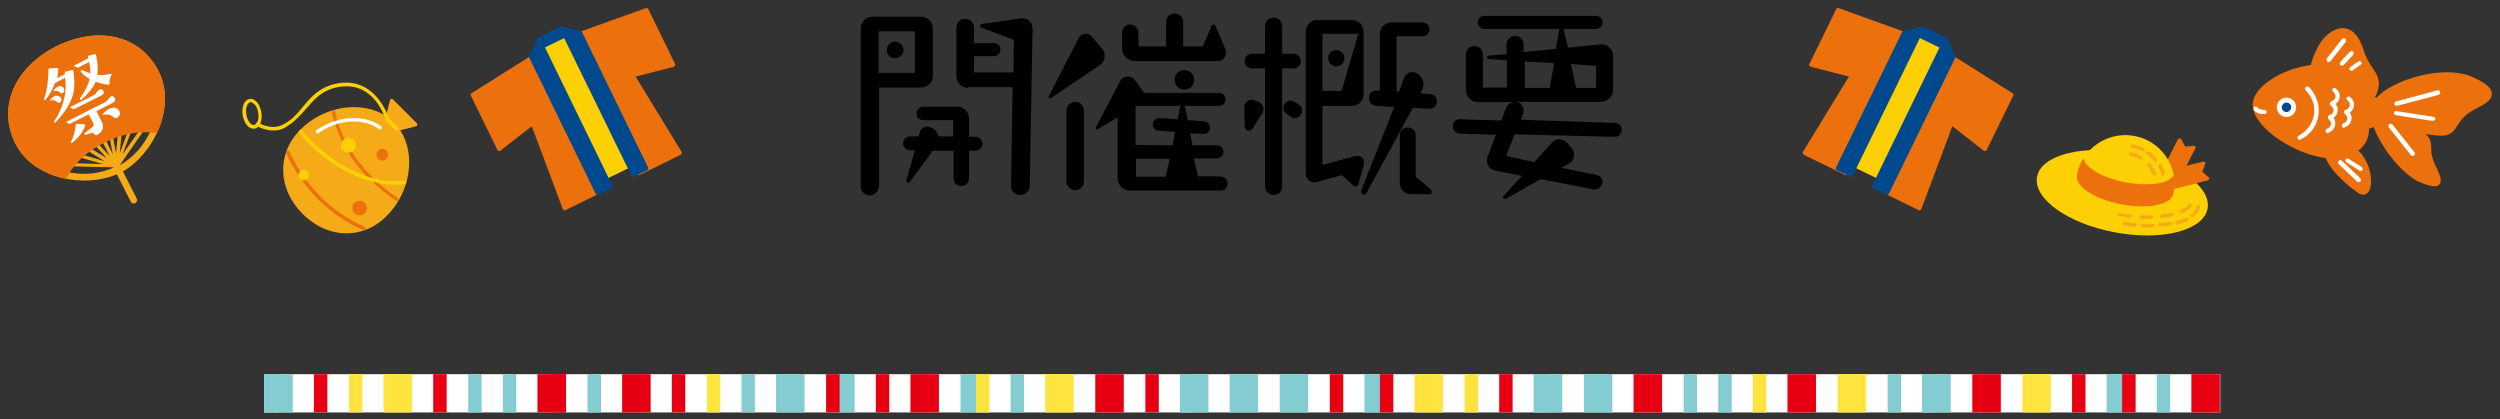 <?xml version="1.0" encoding="utf-8"?>
<!-- Generator: Adobe Illustrator 26.3.1, SVG Export Plug-In . SVG Version: 6.00 Build 0)  -->
<svg version="1.1" id="レイヤー_1" xmlns="http://www.w3.org/2000/svg" xmlns:xlink="http://www.w3.org/1999/xlink" x="0px"
	 y="0px" viewBox="0 0 614 103" style="enable-background:new 0 0 614 103;" xml:space="preserve">
<rect x="0" y="0" width="614" height="103" fill="#333333" stroke="none"/>
<style type="text/css">
	.st0{fill:#00498E;}
	.st1{fill:#FCD005;}
	.st2{fill:#EC710D;}
	.st3{fill:#FFFFFF;}
	.st4{fill:#F5AB18;}
	.st5{fill:#E60012;}
	.st6{fill:#FFE33F;}
	.st7{fill:#83CCD2;}
</style>
<g>
	<g>
		<path d="M215.8,45.8c0,1.2-1,2.2-2.2,2.2s-2.2-1-2.2-2.2V7c0-1.6,1.3-2.9,2.9-2.9h11.9c1.6,0,2.9,1.3,2.9,2.8v11.8
			c0,1.6-1.3,2.8-2.9,2.8h-10.3V45.8z M215.8,17.9h8.9V7.7h-8.9V17.9z M221.9,12.3c0,1.1-0.9,2-2.1,2c-1.1,0-2-0.9-2-2
			c0-1.2,1-2.1,2-2.1C221,10.2,221.9,11.2,221.9,12.3z M223.4,44.8c0,0-0.1,0.1-0.3,0.1c-0.3,0-0.6-0.3-0.5-0.6l2.1-7.4h-1.2
			c-0.9,0-1.7-0.8-1.7-1.7c0-0.9,0.8-1.7,1.7-1.7h2.1l0.3-1c0.2-0.8,1-1.4,1.8-1.4c1.3,0,2.6,1.2,2.8,2.4h3.6v-4h-7.4
			c-0.9,0-1.6-0.7-1.6-1.6c0-1,0.8-1.7,1.7-1.7h8.4c1.6,0,2.8,1.4,2.8,2.9v4.5h1.6c0.9,0,1.7,0.8,1.7,1.7c0,1-0.8,1.7-1.7,1.7h-1.6
			v6.8c0,1.1-0.9,1.9-1.9,1.9c-1.1,0-1.9-0.9-1.9-1.9V37h-5.1L223.4,44.8z M237.8,21.6c-1.6,0-2.9-1.3-2.9-2.9v-12
			c0-1.2,1-2.1,2.2-2.1c1.2,0,2.1,1,2.1,2.1v3.9h4.9c0.9,0,1.6,0.7,1.6,1.6c0,0.9-0.7,1.6-1.6,1.6h-4.9v4h9.7l0.1-8l-8-3
			c-0.2,0-0.3-0.3-0.3-0.5c0-0.2,0.2-0.4,0.4-0.4l9.7-1.4c1.5-0.2,2.8,1,2.8,2.5l-0.7,38.7c0,1.3-1.1,2.2-2.3,2.2
			c-1.3,0-2.4-1-2.3-2.4l0.4-24.1H237.8z"/>
		<path d="M258.1,24.1c-0.3,0.2-0.7-0.1-0.5-0.5l7.3-14.2c0.4-0.8,1.1-1.1,1.8-1.1c0.5,0,1.1,0.2,1.5,0.7l2.5,3
			c0.4,0.4,0.6,1,0.6,1.7c0,1-0.4,1.8-1.2,2.3L258.1,24.1z M261.9,27.2c0-1.2,1-2.2,2.2-2.2c1.2,0,2.1,1,2.1,2.2v17.4
			c0,1.2-1,2.1-2.1,2.1c-1.2,0-2.2-1-2.2-2.1V27.2z M299.8,43.4c1,0,1.7,0.8,1.7,1.7c0,1-0.8,1.7-1.7,1.7h-22.3c-1.7,0-3-1.4-3-3
			v-15l-4.8,2.9c-0.3,0.2-0.7-0.1-0.5-0.5l5.9-11.3c0.2-0.4,0.9-1.1,1.9-1.1c0.1,0,1.1,0,1.6,0.7l2.4,3.3h18.4
			c0.9,0,1.6,0.8,1.6,1.6c0,0.9-0.7,1.6-1.6,1.6H291l0.7,3.5l4.1,0.3c0.9,0.1,1.4,0.8,1.4,1.5c0,1-0.8,1.6-1.6,1.6l-3.3-0.2l0.6,3
			l6,0c1,0,1.6,0.8,1.6,1.6s-0.7,1.6-1.6,1.6h-5.7l1,4.4H299.8z M297.6,6.3c0.1-0.1,0.2-0.3,0.4-0.3c0.2,0,0.4,0.1,0.5,0.3l2.5,5.9
			c0.1,0.3,0.1,0.5,0.1,0.8c0,1-0.8,2-2,2h-20.5c-1.6,0-3-1.4-3-3V8c0-1.2,0.9-2,2-2c1.1,0,2,0.9,2,2v3.4h6.8v-6
			c0-1.2,1-2.1,2.1-2.1c1.2,0,2.1,1,2.1,2.1v6h4.8L297.6,6.3z M289.9,26h-11v9.6l9.1,0.1l0.6-3.3l-4.1-0.3c-0.7,0-1.4-0.7-1.4-1.5
			c0-0.9,0.7-1.6,1.7-1.6l4.4,0.3L289.9,26z M287.3,39h-8.3v4.4h7.3L287.3,39z M290.9,17.2c1.3,0,2.4,1.1,2.4,2.4
			c0,1.4-1.1,2.4-2.4,2.4c-1.4,0-2.4-1.1-2.4-2.4C288.4,18.3,289.5,17.2,290.9,17.2z"/>
		<path d="M305.6,26.3c0-1.1,0.9-1.8,1.6-1.8c0.3,0,0.7,0.1,0.8,0.1l1.1,0.4c0.7,0.3,1.2,1.1,1.2,1.7c0,0.7-0.2,1.1-0.6,1.6
			l-2.2,3.4c-0.1,0.2-0.5,0.4-0.8,0.4c-0.5,0-1-0.4-1-1L305.6,26.3z M307.5,16.8c-1,0-1.8-0.8-1.8-1.8c0-1,0.8-1.8,1.8-1.8h3.2V6.4
			c0-1.2,1-2.1,2.1-2.1c1.2,0,2.1,1,2.1,2.1v6.8h2.8c1,0,1.8,0.9,1.8,1.8c0,1-0.8,1.8-1.8,1.8h-2.8v29c0,1.2-0.9,2.1-2.1,2.1
			c-1.2,0-2.1-1-2.1-2.1v-29H307.5z M316,28c-0.3-0.2-0.8-0.7-0.8-1.5c0-1.1,0.9-1.8,1.7-1.8c0.4,0,0.7,0.1,1,0.3l1.1,0.7
			c0.8,0.5,0.8,1.2,0.8,1.5c0,1-0.9,1.8-1.7,1.8c-0.4,0-0.7-0.1-1-0.3L316,28z M333,38.3c1.2-0.3,2.3,0.8,2,2l-1.4,5
			c0,0.3-0.3,0.5-0.7,0.5c-0.1,0-0.3-0.1-0.5-0.2l-2.8-2.6l-6.2,1.7c-0.2,0-0.4,0.1-0.6,0.1c-1.2,0-2.1-1-2.1-2.2V7.8
			c0-1.6,1.3-2.9,2.8-2.9h8.5c1.6,0,2.9,1.3,2.9,2.9v15.4c0,1.6-1.3,2.8-2.9,2.8h-7.2v14.5L333,38.3z M324.8,22.3h4.7l4.1-14h-8.8
			V22.3z M328.2,16.3c-1.1,0-2-0.9-2-2c0-1.1,0.9-2,2-2c1.1,0,2,0.9,2,2C330.2,15.4,329.3,16.3,328.2,16.3z M351.2,23.1
			c1,0,1.7,0.8,1.7,1.8c0,1.1-0.9,1.9-1.9,1.8l-4-0.2l-11.4,20.9c-0.1,0.2-0.3,0.4-0.6,0.4c-0.5,0-0.8-0.6-0.7-1l8.1-20.5l-4.4-0.3
			c-1,0-1.8-0.9-1.8-1.9c0-2,1.8-1.9,2.7-1.8v-14c0-1.6,1.3-2.8,2.9-2.8h7.6c0.9,0,1.7,0.8,1.7,1.7c0,1-0.8,1.7-1.7,1.7H343v13.6
			l0.6,0l1.2-3.3c0.3-0.8,1.1-1.5,2.1-1.5c1.3,0,2.7,1.4,2.7,2.9c0,0.9-0.3,1.4-0.4,1.6l-0.4,0.7L351.2,23.1z M351.3,46.4
			c0.3,0.3,0.3,0.7,0.3,0.8c0,0.3-0.2,0.5-0.5,0.5h-4.5c-1.7,0-2.8-1.2-2.8-2.8V33.2c0-1.1,0.9-1.9,1.9-1.9c1.1,0,2,0.8,2,1.9v10.2
			L351.3,46.4z"/>
		<path d="M369.9,26.5c0-0.1,0.4-1.1,1.7-1.4H363c-1.6,0-3-1.4-3-3v-8.7c0-1.2,0.9-2.1,2.1-2.1c1.2,0,2.1,0.9,2.1,2.1v8.1h5.9v-6.7
			l-4.5-0.3c-0.2,0-0.4-0.2-0.4-0.4c0-0.2,0.2-0.4,0.3-0.4l4.5-0.4v-2.4c0-1.2,1-2.1,2.1-2.1c1.2,0,2.1,1,2.1,2.1v1.9l7.9-0.8
			l0.9-4.9h-18.5c-0.8,0-1.6-0.7-1.6-1.6s0.8-1.6,1.6-1.6h27.5c0.9,0,1.6,0.7,1.6,1.6c0,0.9-0.7,1.6-1.6,1.6H384l1.1,4.6l8.1-0.8
			c1.6-0.1,3,1.2,3,2.7v8.4c0,1.6-1.3,3-3,3h-20.7c0.8,0.2,1.7,0.9,1.7,2.2c0,0.2,0,0.4-0.1,0.7l-0.6,1.5l23.1,0.8
			c1,0,1.7,0.8,1.7,1.7c0,1-0.9,1.8-1.8,1.7L372,33l-2.1,5.3l6.9,1.5l4.3-4.7c0.3-0.3,0.9-0.9,1.9-0.9c0.8,0,1.5,0.4,2,1l1,1.2
			c0.4,0.4,0.6,1,0.6,1.6c0,1-0.5,1.8-1.3,2.2l-1.8,1l8.7,1.8c0.9,0.2,1.4,0.9,1.4,1.7c0,1.1-1.1,2-2.3,1.8l-12.9-2.5l-8.5,4.8
			c-0.2,0.1-0.8,0-0.8-0.3c0-0.1,0.1-0.3,0.2-0.4l4.5-4.9l-6.6-1.3c-1-0.2-2-1-2-2.5c0-0.1,0-0.4,0.1-0.8l2.1-5.5l-8.9-0.3
			c-0.9,0-1.7-0.8-1.7-1.7c0-1.2,0.9-1.9,1.8-1.8l10.1,0.3L369.9,26.5z M374.5,21.6h6.1l1.1-6.1l-7.2-0.4V21.6z M385.8,15.7l1.3,5.9
			h4.9v-5.4L385.8,15.7z"/>
	</g>
	<g>
		<path class="st0" d="M477.9,9.2l-5.5-2.7c-0.2-0.1-0.5,0-0.6,0.2l-1.3,2.6c-0.1,0.2,0,0.5,0.2,0.6l5.5,2.7c0.2,0.1,0.5,0,0.6-0.2
			l1.3-2.6C478.2,9.6,478.1,9.4,477.9,9.2z"/>
		<path class="st1" d="M477.8,12.4L470,8.6c-0.2-0.1-0.5,0-0.6,0.2L454.2,40c-0.1,0.2,0,0.5,0.2,0.6l7.8,3.8c0.2,0.1,0.5,0,0.6-0.2
			L478,13.1C478.1,12.8,478,12.5,477.8,12.4z"/>
		<g>
			<path class="st2" d="M494.3,22.9l-16.5-10.4c-0.1-0.1-0.2-0.1-0.4-0.1c-0.1,0-0.2,0.1-0.3,0.2l-16.3,33.4c-0.1,0.2,0,0.5,0.2,0.6
				l10.2,5c0.1,0.1,0.3,0.1,0.4,0c0.1,0,0.2-0.1,0.3-0.3l7.6-20.3l7.7,6c0.1,0.1,0.3,0.1,0.4,0.1c0.1,0,0.3-0.1,0.3-0.2l6.6-13.5
				C494.6,23.2,494.5,23,494.3,22.9z"/>
			<path class="st2" d="M470.2,8.9c0-0.1-0.1-0.2-0.3-0.3L451.6,2c-0.2-0.1-0.5,0-0.6,0.2l-6.6,13.5c-0.1,0.1-0.1,0.3,0,0.4
				c0.1,0.1,0.2,0.2,0.3,0.3l9.4,2.4l-11.3,18.5c-0.1,0.1-0.1,0.2,0,0.4s0.1,0.2,0.2,0.3l10.2,5c0.2,0.1,0.5,0,0.6-0.2l16.3-33.4
				C470.3,9.1,470.3,9,470.2,8.9z"/>
		</g>
		<g>
			<path class="st0" d="M472.6,6.7c-0.1-0.1-0.3-0.2-0.5-0.2l-4.6,1.1c-0.1,0-0.3,0.1-0.3,0.2l-16.3,33.4c-0.1,0.2,0,0.5,0.2,0.6
				l3.3,1.6c0.2,0.1,0.5,0,0.6-0.2l17.6-36.1C472.7,7,472.7,6.8,472.6,6.7z"/>
			<path class="st0" d="M480.2,13.8l-2-4.3c-0.1-0.2-0.2-0.3-0.4-0.3c-0.2,0-0.3,0.1-0.4,0.3l-17.6,36.1c-0.1,0.2,0,0.5,0.2,0.6
				l3.3,1.6c0.2,0.1,0.5,0,0.6-0.2l16.3-33.4C480.2,14,480.2,13.9,480.2,13.8z"/>
		</g>
	</g>
	<g>
		<path class="st2" d="M612,23c0-1.3-1.4-2.5-4.3-3.9c-6.1-3-16.6-0.6-22.2,3.3c-2.3,1.7-3.5,3.4-3.3,5c-0.5,4,6.2,15.1,12.7,17.6
			c1,0.4,1.8,0.6,2.4,0.7c0.9,0.1,1.4,0,1.8-0.4c0.8-0.8,0.1-2.4-0.7-4.1c-0.4-0.9-0.8-1.7-1-2.5c-0.3-1-0.3-1.8-0.3-2.4
			c0-1.3-0.1-2.2-1.4-3.4c0.2,0,0.5,0.1,0.7,0.1c4.9,0.9,5.8-0.1,7.1-2.1c0.5-0.8,1-1.6,2-2.5c0.7-0.7,1.8-1.3,2.8-1.8
			C610.3,25.6,612.1,24.5,612,23z"/>
		<path class="st2" d="M582.7,16.7c-0.7-1.1-1.6-2.4-2.2-4.4c-1-3.1-2.4-4.9-4.3-5.3c-1.7-0.4-3.7,0.5-5.4,2.3
			c-2.5,2.9-3.6,7.4-3.7,9c0,0.2,0.1,0.4,0.3,0.5c4.8,2.7,9.5,5.1,12.7,5.6c0.9,0.1,1.6,0.1,2.3-0.1c0.6-0.2,1.1-0.6,1.3-1.2
			C584.9,19.9,583.9,18.4,582.7,16.7z"/>
		<path class="st2" d="M582.3,44.9c0.2-2.9-1.2-7-4.7-9.2c-2-1.3-3.8-1.7-5-1.1c-0.6,0.3-1.4,0.9-1.7,2.4c-0.4,2.9,4.5,7.9,8.3,10.4
			c0.3,0.2,0.6,0.3,0.9,0.4c0.4,0.1,0.7,0,0.9-0.1C581.8,47.3,582.3,46.4,582.3,44.9z"/>
		<path class="st2" d="M584.8,28.5c0.5-1.9-0.2-3.9-1.8-5c-1.1-3.1-4.7-6.6-10-7.5c-8.2-1.3-18.8,3.7-19.7,9.1
			c-0.8,5.4,9.1,12.3,17.1,13.6c3.8,0.6,7.4-0.3,9.5-2.3c1.3-1.3,2-2.9,1.9-4.8C583.3,31.3,584.4,30.1,584.8,28.5z"/>
		<g>
			<g>
				<g>
					<g>
						<g>
							<path class="st3" d="M564.7,34.3c-0.2,0-0.3-0.1-0.4-0.3c-0.1-0.3,0-0.6,0.3-0.7c0.1-0.1,3.1-1.5,3.7-5.1
								c0.6-3.6-1.9-5.9-2-6c-0.2-0.2-0.2-0.5,0-0.8c0.2-0.2,0.5-0.2,0.8,0c0.1,0.1,2.9,2.8,2.3,6.9c-0.6,4.2-4.1,5.9-4.3,5.9
								C564.9,34.3,564.8,34.4,564.7,34.3z"/>
						</g>
					</g>
				</g>
			</g>
		</g>
		<g>
			<g>
				<g>
					<g>
						<g>
							<g>
								<path class="st3" d="M572.7,26c-0.2,0-0.4-0.2-0.4-0.4c-0.1-0.3,0.1-0.6,0.3-0.7c0,0,0.9-0.3,1-1.1c0.1-0.7-0.6-1.3-0.6-1.3
									c-0.2-0.2-0.3-0.5-0.1-0.7c0.2-0.2,0.5-0.3,0.7-0.1c0.1,0,1.3,0.9,1,2.3c-0.2,1.4-1.6,1.9-1.7,1.9
									C572.8,26,572.8,26,572.7,26z"/>
							</g>
						</g>
					</g>
				</g>
			</g>
			<g>
				<g>
					<g>
						<g>
							<g>
								<path class="st3" d="M572.2,29.4c-0.2,0-0.4-0.2-0.4-0.4c-0.1-0.3,0.1-0.6,0.3-0.7c0,0,0.9-0.3,1-1.1
									c0.1-0.7-0.6-1.3-0.6-1.3c-0.2-0.2-0.3-0.5-0.1-0.7c0.2-0.2,0.5-0.3,0.7-0.1c0.1,0,1.3,0.9,1,2.3c-0.2,1.4-1.6,1.9-1.7,1.9
									C572.3,29.4,572.2,29.4,572.2,29.4z"/>
							</g>
						</g>
					</g>
				</g>
			</g>
			<g>
				<g>
					<g>
						<g>
							<g>
								<path class="st3" d="M571.6,32.7c-0.2,0-0.4-0.2-0.4-0.4c-0.1-0.3,0.1-0.6,0.3-0.7c0,0,0.9-0.3,1-1.1
									c0.1-0.7-0.6-1.3-0.6-1.3c-0.2-0.2-0.3-0.5-0.1-0.7c0.2-0.2,0.5-0.3,0.7-0.1c0.1,0,1.3,0.9,1,2.3c-0.2,1.4-1.6,1.9-1.7,1.9
									C571.8,32.7,571.7,32.7,571.6,32.7z"/>
							</g>
						</g>
					</g>
				</g>
			</g>
			<g>
				<g>
					<g>
						<g>
							<g>
								<path class="st3" d="M576.2,28.1c-0.2,0-0.4-0.2-0.4-0.4c-0.1-0.3,0.1-0.6,0.3-0.7c0,0,0.9-0.3,1-1.1s-0.6-1.3-0.6-1.3
									c-0.2-0.2-0.3-0.5-0.1-0.7c0.2-0.2,0.5-0.3,0.7-0.1c0.1,0,1.3,0.9,1,2.3c-0.2,1.4-1.6,1.9-1.7,1.9
									C576.3,28.1,576.2,28.1,576.2,28.1z"/>
							</g>
						</g>
					</g>
				</g>
			</g>
			<g>
				<g>
					<g>
						<g>
							<g>
								<path class="st3" d="M575.6,31.4c-0.2,0-0.4-0.2-0.4-0.4c-0.1-0.3,0.1-0.6,0.3-0.7c0,0,0.9-0.3,1-1.1
									c0.1-0.7-0.6-1.3-0.6-1.3c-0.2-0.2-0.3-0.5-0.1-0.7c0.2-0.2,0.5-0.3,0.7-0.1c0.1,0,1.3,0.9,1,2.3c-0.2,1.4-1.6,1.9-1.7,1.9
									C575.8,31.4,575.7,31.4,575.6,31.4z"/>
							</g>
						</g>
					</g>
				</g>
			</g>
		</g>
		<g>
			<g>
				<g>
					<g>
						<g>
							<path class="st3" d="M563.9,26.7c-0.2,1.3-1.4,2.2-2.7,2c-1.3-0.2-2.2-1.4-2-2.7c0.2-1.3,1.4-2.2,2.7-2
								C563.2,24.2,564.1,25.4,563.9,26.7z"/>
						</g>
					</g>
				</g>
			</g>
		</g>
		<g>
			<g>
				<g>
					<g>
						<g>
							<path class="st0" d="M562.7,26.5c-0.1,0.6-0.7,1.1-1.3,1c-0.6-0.1-1.1-0.7-1-1.3c0.1-0.6,0.7-1.1,1.3-1
								C562.4,25.3,562.8,25.9,562.7,26.5z"/>
						</g>
					</g>
				</g>
			</g>
		</g>
		<g>
			<g>
				<g>
					<g>
						<g>
							<path class="st3" d="M555.4,28c-1.4-0.2-1.9-1-1.9-1.1c-0.1-0.3,0-0.6,0.2-0.7c0.3-0.1,0.6,0,0.7,0.2c0,0,0.4,0.6,1.8,0.6
								c0.3,0,0.5,0.2,0.5,0.5c0,0.3-0.2,0.5-0.5,0.5C555.9,28,555.6,28,555.4,28z"/>
						</g>
					</g>
				</g>
			</g>
		</g>
		<g>
			<g>
				<g>
					<g>
						<g>
							<path class="st3" d="M588.5,26c-0.2,0-0.4-0.2-0.4-0.4c-0.1-0.3,0.1-0.6,0.4-0.7l10.1-2.7c0.3-0.1,0.6,0.1,0.7,0.4
								c0.1,0.3-0.1,0.6-0.4,0.7L588.7,26C588.7,26,588.6,26,588.5,26z"/>
						</g>
					</g>
				</g>
			</g>
		</g>
		<g>
			<g>
				<g>
					<g>
						<g>
							<path class="st3" d="M597.5,29.7l-9.1-1.4c-0.3,0-0.5-0.3-0.4-0.6c0-0.3,0.3-0.5,0.6-0.4l9.1,1.4c0.3,0,0.5,0.3,0.4,0.6
								C598,29.5,597.7,29.7,597.5,29.7z"/>
						</g>
					</g>
				</g>
			</g>
		</g>
		<g>
			<g>
				<g>
					<g>
						<g>
							<path class="st3" d="M592.4,38.3c-0.1,0-0.2-0.1-0.3-0.2l-5.4-6.8c-0.2-0.2-0.1-0.6,0.1-0.8c0.2-0.2,0.6-0.1,0.8,0.1l5.4,6.8
								c0.2,0.2,0.1,0.6-0.1,0.8C592.7,38.3,592.6,38.3,592.4,38.3z"/>
						</g>
					</g>
				</g>
			</g>
		</g>
		<g>
			<g>
				<g>
					<g>
						<g>
							<path class="st3" d="M571.9,15.2c-0.1,0-0.2-0.1-0.3-0.1c-0.2-0.2-0.3-0.5-0.1-0.8l3.7-4.7c0.2-0.2,0.5-0.3,0.8-0.1
								c0.2,0.2,0.3,0.5,0.1,0.8l-3.7,4.7C572.3,15.2,572.1,15.3,571.9,15.2z"/>
						</g>
					</g>
				</g>
			</g>
		</g>
		<g>
			<g>
				<g>
					<g>
						<g>
							<path class="st3" d="M575.1,16.1c-0.1,0-0.2-0.1-0.3-0.1c-0.2-0.2-0.2-0.5,0-0.8l2.3-2.5c0.2-0.2,0.5-0.2,0.8,0
								c0.2,0.2,0.2,0.5,0,0.8l-2.3,2.5C575.4,16,575.3,16.1,575.1,16.1z"/>
						</g>
					</g>
				</g>
			</g>
		</g>
		<g>
			<g>
				<g>
					<g>
						<g>
							<path class="st3" d="M577.5,17.4c-0.1,0-0.3-0.1-0.4-0.2c-0.2-0.2-0.1-0.6,0.1-0.7l2-1.4c0.2-0.2,0.6-0.1,0.7,0.1
								c0.2,0.2,0.1,0.6-0.1,0.7l-2,1.4C577.7,17.4,577.6,17.5,577.5,17.4z"/>
						</g>
					</g>
				</g>
			</g>
		</g>
		<g>
			<g>
				<g>
					<g>
						<g>
							<path class="st3" d="M579.2,44.7c-0.1,0-0.2-0.1-0.3-0.1l-4.5-4.3c-0.2-0.2-0.2-0.5,0-0.8s0.5-0.2,0.8,0l4.5,4.3
								c0.2,0.2,0.2,0.5,0,0.8C579.5,44.7,579.3,44.8,579.2,44.7z"/>
						</g>
					</g>
				</g>
			</g>
		</g>
		<g>
			<g>
				<g>
					<g>
						<g>
							<path class="st3" d="M579.7,42c-0.1,0-0.1,0-0.2-0.1l-3.2-2c-0.3-0.2-0.3-0.5-0.2-0.7c0.2-0.3,0.5-0.3,0.7-0.2l3.2,2
								c0.3,0.2,0.3,0.5,0.2,0.7C580.1,42,579.9,42.1,579.7,42z"/>
						</g>
					</g>
				</g>
			</g>
		</g>
	</g>
	<g>
		<path class="st4" d="M102.3,30.2l-5.8-5.8c-0.1-0.1-0.3-0.2-0.4-0.1c-0.1,0-0.3,0.2-0.3,0.3l-1,3.9c-6-3.9-15.2-2.5-21,3.3
			c-5.9,5.9-5.6,14.6,0.5,20.7c3.2,3.2,7,4.8,10.8,4.8c3.6,0,7.1-1.4,9.9-4.3c5.8-5.8,7.2-15,3.3-21l3.9-1c0.1,0,0.3-0.2,0.3-0.3
			C102.5,30.5,102.4,30.3,102.3,30.2z"/>
		<g>
			<g>
				<g>
					<g>
						<g>
							<path class="st2" d="M97.5,49.4c-0.1,0-0.2,0-0.2-0.1c-2.1-1.4-4.2-3-6-4.9L91,44.3c-4.9-4.9-8.3-10.9-9.5-16.8
								c0-0.2,0.1-0.5,0.3-0.5c0.2,0,0.5,0.1,0.5,0.3c1.1,5.7,4.4,11.5,9.2,16.3l0.2,0.2c1.8,1.8,3.8,3.4,5.9,4.7
								c0.2,0.1,0.3,0.4,0.1,0.6C97.8,49.4,97.6,49.4,97.5,49.4z"/>
						</g>
					</g>
				</g>
			</g>
		</g>
		<g>
			<g>
				<g>
					<g>
						<g>
							<path class="st2" d="M89.4,56.5c-0.1,0-0.1,0-0.2,0c-4-1.7-7.9-4.4-11.2-7.7c-3.3-3.3-6-7.2-7.7-11.2c-0.1-0.2,0-0.5,0.2-0.6
								c0.2-0.1,0.5,0,0.6,0.2c1.7,3.9,4.3,7.7,7.5,11c3.3,3.3,7.1,5.9,11,7.5c0.2,0.1,0.3,0.3,0.2,0.6
								C89.7,56.4,89.5,56.5,89.4,56.5z"/>
						</g>
					</g>
				</g>
			</g>
		</g>
		<g>
			<g>
				<g>
					<g>
						<g>
							<path class="st1" d="M97.1,45.4c-1.8,0-3.7-0.3-5.7-0.8c0,0,0,0-0.1,0C86,43.2,80.6,40,76.1,35.5c-0.9-0.9-1.8-1.9-2.6-2.9
								c-0.2-0.2-0.1-0.5,0.1-0.6c0.2-0.1,0.5-0.1,0.6,0.1c0.8,1,1.7,1.9,2.6,2.8c4.4,4.4,9.7,7.5,14.9,8.9c0,0,0,0,0.1,0
								c2.6,0.7,5.2,0.9,7.5,0.6c0.2,0,0.4,0.1,0.5,0.4c0,0.2-0.1,0.4-0.4,0.5C98.6,45.3,97.9,45.4,97.1,45.4z"/>
						</g>
					</g>
				</g>
			</g>
		</g>
		<g>
			<g>
				<g>
					<g>
						<g>
							<circle class="st1" cx="85.6" cy="35.7" r="1.8"/>
						</g>
					</g>
				</g>
			</g>
		</g>
		<g>
			<g>
				<g>
					<g>
						<g>
							<path class="st2" d="M94.9,39c-0.6,0.6-1.4,0.6-2,0c-0.6-0.6-0.6-1.4,0-2c0.6-0.6,1.4-0.6,2,0C95.5,37.6,95.5,38.5,94.9,39z"
								/>
						</g>
					</g>
				</g>
			</g>
		</g>
		<g>
			<g>
				<g>
					<g>
						<g>
							<circle class="st2" cx="88.3" cy="51.1" r="1.8"/>
						</g>
					</g>
				</g>
			</g>
		</g>
		<g>
			<g>
				<g>
					<g>
						<g>
							<path class="st1" d="M75.5,43.9c-0.5,0.5-1.3,0.5-1.8,0c-0.5-0.5-0.5-1.3,0-1.8c0.5-0.5,1.3-0.5,1.8,0
								C76,42.6,76,43.4,75.5,43.9z"/>
						</g>
					</g>
				</g>
			</g>
		</g>
		<g>
			<g>
				<g>
					<g>
						<g>
							<path class="st1" d="M97.5,32.1c-0.1,0-0.2,0-0.3-0.1l-2.4-2.4c-0.1-0.1-0.1-0.1-0.1-0.2c0,0-0.7-2.5-2.5-4.7
								c-2.4-2.9-5.5-4-9.2-3.3c-3.9,0.7-5.8,3-7.8,5.3c-1.5,1.7-3,3.4-5.3,4.7c-3.2,1.7-6.7-0.4-6.9-0.5c-0.2-0.1-0.3-0.4-0.1-0.6
								c0.1-0.2,0.4-0.3,0.6-0.1c0,0,3.2,1.9,6,0.4c2.2-1.1,3.6-2.8,5-4.5c2-2.4,4.1-4.8,8.3-5.6c9.1-1.7,12.3,7.4,12.7,8.5l2.3,2.3
								c0.2,0.2,0.2,0.4,0,0.6C97.8,32.1,97.6,32.1,97.5,32.1z"/>
						</g>
					</g>
				</g>
			</g>
		</g>
		<g>
			<g>
				<g>
					<g>
						<g>
							<path class="st1" d="M62.2,31.6c-0.6,0-1.1-0.3-1.6-0.9c-0.5-0.6-0.8-1.5-1-2.4c-0.3-2.1,0.4-3.8,1.7-4
								c0.7-0.1,1.3,0.2,1.9,0.9c0.5,0.6,0.8,1.5,1,2.4c0.3,2.1-0.4,3.8-1.7,4l0,0C62.4,31.6,62.3,31.6,62.2,31.6z M61.6,25.1
								c0,0-0.1,0-0.1,0c-0.7,0.1-1.3,1.4-1,3c0.1,0.8,0.4,1.5,0.8,2c0.3,0.4,0.7,0.6,1.1,0.6l0,0c0.7-0.1,1.3-1.4,1-3
								c-0.1-0.8-0.4-1.5-0.8-2C62.2,25.4,61.9,25.1,61.6,25.1z"/>
						</g>
					</g>
				</g>
			</g>
		</g>
		<g>
			<g>
				<g>
					<g>
						<g>
							<path class="st3" d="M78,32.8c-0.1,0-0.3-0.1-0.4-0.2c-0.1-0.2-0.1-0.5,0.1-0.6c5.1-3.6,11.8-4,15.9-1
								c0.2,0.1,0.2,0.4,0.1,0.6c-0.1,0.2-0.4,0.2-0.6,0.1c-3.8-2.8-10.2-2.4-14.9,1C78.2,32.8,78.1,32.8,78,32.8z"/>
						</g>
					</g>
				</g>
			</g>
		</g>
	</g>
	<g>
		
			<ellipse transform="matrix(0.184 -0.983 0.983 0.184 378.685 551.247)" class="st1" cx="521.5" cy="47.4" rx="9.9" ry="21.3"/>
		<g>
			<g>
				<g>
					<g>
						<g>
							<g>
								<path class="st4" d="M521.7,55.4c-0.2,0-0.4-0.3-0.3-0.5c0-0.2,0.3-0.4,0.5-0.4c0.8,0.1,1.7,0.2,2.5,0.3
									c0.2,0,0.4,0.2,0.4,0.5c0,0.2-0.2,0.4-0.5,0.4C523.4,55.6,522.6,55.5,521.7,55.4C521.7,55.4,521.7,55.4,521.7,55.4z
									 M526,55.8c-0.2,0-0.4-0.2-0.3-0.4c0-0.2,0.2-0.4,0.4-0.4c0.9,0,1.7,0,2.6,0c0.2,0,0.4,0.2,0.4,0.4c0,0.2-0.2,0.4-0.4,0.4
									C527.8,55.9,526.9,55.9,526,55.8C526,55.8,526,55.8,526,55.8z M530.3,55.7c-0.2,0-0.3-0.2-0.3-0.4c0-0.2,0.2-0.4,0.4-0.5
									c0.9-0.1,1.7-0.2,2.5-0.3c0.2,0,0.5,0.1,0.5,0.3c0,0.2-0.1,0.5-0.3,0.5c-0.8,0.1-1.7,0.3-2.6,0.3
									C530.3,55.7,530.3,55.7,530.3,55.7z M534.5,55.1c-0.2,0-0.3-0.1-0.3-0.3c-0.1-0.2,0.1-0.5,0.3-0.5c0.9-0.2,1.7-0.5,2.4-0.8
									c0.2-0.1,0.5,0,0.6,0.2c0.1,0.2,0,0.5-0.2,0.6c-0.7,0.3-1.6,0.6-2.5,0.9C534.6,55.1,534.6,55.1,534.5,55.1z M538.4,53.3
									c-0.1,0-0.2-0.1-0.3-0.2c-0.1-0.2-0.1-0.5,0.1-0.6c0.7-0.6,1.2-1.2,1.3-1.8c0-0.2,0.3-0.4,0.5-0.3c0.2,0,0.4,0.3,0.3,0.5
									c-0.2,0.8-0.7,1.6-1.6,2.3C538.7,53.3,538.6,53.4,538.4,53.3z"/>
							</g>
						</g>
					</g>
				</g>
			</g>
			<g>
				<g>
					<g>
						<g>
							<g>
								<path class="st4" d="M520.5,53.1c-0.2,0-0.4-0.3-0.3-0.5c0-0.2,0.3-0.4,0.5-0.3c0.8,0.2,1.7,0.3,2.5,0.4
									c0.2,0,0.4,0.2,0.4,0.5c0,0.2-0.2,0.4-0.5,0.4C522.3,53.4,521.4,53.2,520.5,53.1C520.5,53.1,520.5,53.1,520.5,53.1z
									 M525.7,53.7c-0.2,0-0.4-0.2-0.3-0.4c0-0.2,0.2-0.4,0.5-0.4c0.9,0,1.7,0.1,2.5,0c0.2,0,0.4,0.2,0.4,0.4
									c0,0.2-0.2,0.4-0.4,0.4C527.5,53.8,526.6,53.8,525.7,53.7C525.7,53.7,525.7,53.7,525.7,53.7z M530.8,53.6
									c-0.2,0-0.3-0.2-0.3-0.4c0-0.2,0.1-0.4,0.4-0.5c0.9-0.1,1.7-0.2,2.5-0.4c0.2-0.1,0.5,0.1,0.5,0.3c0.1,0.2-0.1,0.5-0.3,0.5
									c-0.8,0.2-1.7,0.3-2.6,0.4C530.9,53.6,530.9,53.6,530.8,53.6z M535.8,52.4c-0.1,0-0.3-0.1-0.3-0.3c-0.1-0.2,0-0.5,0.2-0.6
									c1.4-0.6,1.7-1.1,1.8-1.2c0-0.2,0.3-0.4,0.5-0.3c0.2,0,0.4,0.3,0.3,0.5c-0.2,0.8-1.5,1.5-2.3,1.8
									C536,52.4,535.9,52.4,535.8,52.4z"/>
							</g>
						</g>
					</g>
				</g>
			</g>
		</g>
		<path class="st2" d="M542.5,43.6l-1.6-1.4l0.7-2c0.1-0.1,0-0.3-0.1-0.4c-0.1-0.1-0.3-0.2-0.4-0.1l-4.1,1l2.2-4.3
			c0.1-0.1,0.1-0.3,0-0.4c-0.1-0.1-0.2-0.2-0.4-0.2l-2.1,0.2l-1-1.8c-0.1-0.1-0.2-0.2-0.4-0.2c-0.2,0-0.3,0.1-0.4,0.2l-4.1,8
			l-1.9,0.5c-0.1,0-0.2,0.1-0.3,0.2c-0.1,0.1-0.1,0.2,0,0.3l1,3.8c0,0.1,0.1,0.2,0.2,0.3c0,0,0.1,0,0.1,0.1c0.1,0,0.1,0,0.2,0
			l12.1-3.1c0.2,0,0.3-0.2,0.3-0.3C542.7,43.9,542.7,43.7,542.5,43.6z"/>
		<path class="st1" d="M534,44c-0.5-5.3-4.6-9.7-9.8-10.6c-5.2-1-10.6,1.6-13,6.4c-0.5,1-0.9,2.1-1.1,3.3c-0.5,2.8,4.3,5.9,10.9,7.2
			c6.7,1.2,12.3,0.1,12.8-2.7C534,46.3,534.1,45.1,534,44z"/>
		<g>
			<g>
				<g>
					<g>
						<g>
							<g>
								<path class="st4" d="M531.1,43.1c-0.2,0-0.3-0.1-0.3-0.3c-0.2-0.6-0.4-1.3-0.7-1.9c-0.1-0.2,0-0.5,0.2-0.6
									c0.2-0.1,0.5,0,0.6,0.2c0.3,0.6,0.6,1.3,0.8,2c0.1,0.2-0.1,0.5-0.3,0.5C531.2,43.1,531.1,43.1,531.1,43.1z M529.4,39.8
									c-0.1,0-0.2-0.1-0.3-0.2c-0.5-0.6-1.1-1.2-1.8-1.7c-0.2-0.1-0.2-0.4-0.1-0.6c0.1-0.2,0.4-0.2,0.6-0.1
									c0.7,0.5,1.4,1.2,1.9,1.9c0.1,0.2,0.1,0.5-0.1,0.6C529.6,39.7,529.5,39.8,529.4,39.8z M526.1,37.1c0,0-0.1,0-0.1,0
									c-0.7-0.4-1.5-0.6-2.3-0.8c-0.2,0-0.4-0.3-0.3-0.5c0-0.2,0.3-0.4,0.5-0.3c0.9,0.2,1.7,0.5,2.6,0.9c0.2,0.1,0.3,0.4,0.2,0.6
									C526.4,37,526.3,37.1,526.1,37.1z"/>
							</g>
						</g>
					</g>
				</g>
			</g>
			<g>
				<g>
					<g>
						<g>
							<g>
								<path class="st4" d="M528.9,43.1c-0.1,0-0.3-0.1-0.3-0.3c-0.3-0.8-0.7-1.5-1.2-2.1c-0.2-0.2-0.1-0.5,0.1-0.6
									c0.2-0.2,0.5-0.1,0.6,0.1c0.6,0.7,1,1.5,1.4,2.4c0.1,0.2,0,0.5-0.3,0.6C529,43.1,529,43.1,528.9,43.1z M525.6,39.2
									c0,0-0.1,0-0.1-0.1c-0.7-0.4-1.5-0.7-2.3-0.9c-0.2,0-0.4-0.3-0.3-0.5s0.3-0.4,0.5-0.3c0.9,0.2,1.8,0.5,2.5,1
									c0.2,0.1,0.3,0.4,0.2,0.6C526,39.2,525.8,39.2,525.6,39.2z"/>
							</g>
						</g>
					</g>
				</g>
			</g>
		</g>
		<path class="st2" d="M534,44l-0.1-0.9l-0.6,0.6c-1.7,1.6-6.3,2-11.2,1.1s-9-3-10.1-5.1l-0.4-0.8l-0.4,0.8c-0.5,1-0.9,2.1-1.1,3.3
			c-0.5,2.8,4.3,5.9,10.9,7.2c6.7,1.2,12.3,0.1,12.8-2.7C534,46.3,534.1,45.1,534,44z"/>
	</g>
	<g>
		<g>
			<path class="st4" d="M39,17.6c-4.4-8.9-14.8-11.4-25.2-6.2C3.5,16.6-0.7,26.4,3.8,35.3c4.3,8.6,16.8,11,24.9,7.5l3.4,6.7
				c0.2,0.4,0.7,0.6,1.1,0.4c0.4-0.2,0.6-0.7,0.4-1.1l-3.4-6.7C37.8,37.7,43.3,26.2,39,17.6z M29.4,40.6L29.4,40.6l7-10.1
				c0.1-0.2,0.1-0.5-0.1-0.6c-0.2-0.1-0.5-0.1-0.6,0.1l-5.6,7.9l3.3-8.8c0.1-0.2,0-0.5-0.2-0.5c-0.2-0.1-0.5,0-0.5,0.2l-3.3,8.9
				l0.9-9.3c0-0.2-0.1-0.4-0.4-0.5c-0.2,0-0.4,0.1-0.5,0.4l-0.9,9.4l-1.7-9.1c0-0.2-0.3-0.4-0.5-0.3c-0.2,0-0.4,0.3-0.3,0.5l1.7,9.1
				l-4.1-8.3c-0.1-0.2-0.4-0.3-0.6-0.2c-0.2,0.1-0.3,0.4-0.2,0.6l4.1,8.3l-6.3-6.8c-0.2-0.2-0.4-0.2-0.6,0c-0.2,0.2-0.2,0.4,0,0.6
				l6.3,6.8l-8-4.9c-0.2-0.1-0.5-0.1-0.6,0.1c-0.1,0.2-0.1,0.5,0.1,0.6l7.9,4.9l-9.2-2.7c-0.2-0.1-0.5,0.1-0.5,0.3
				c-0.1,0.2,0.1,0.5,0.3,0.5l9,2.6l-9.7-0.3c-0.2,0-0.4,0.2-0.4,0.4c0,0.2,0.2,0.4,0.4,0.4l12.2,0.3l0,0.1
				c-8.8,3.9-19.4-0.4-22.6-6.8c-4.1-8.1-0.3-16.8,9.3-21.7c9.6-4.8,18.9-2.6,22.9,5.5C40.7,24.8,37.8,35.8,29.4,40.6z"/>
			<path class="st2" d="M39,17.6c-4.4-8.9-14.8-11.4-25.2-6.2C3.5,16.6-0.7,26.4,3.8,35.3c2.1,4.2,6.4,7.2,11.8,8.5
				c0.4,0.1,0.7-0.1,0.9-0.4c1.8-3.4,5-6.3,9.2-8.4c4.2-2.1,8.4-2.9,12.2-2.4c0.2,0,0.3,0,0.5-0.1c0.2-0.1,0.3-0.2,0.4-0.4
				C41,27.1,41.1,21.8,39,17.6z"/>
		</g>
		<g>
			<g>
				<path class="st3" d="M18,17.4c0.4,2.6,0.3,4.7-0.2,6.3c-0.6,1.8-1.9,4-4.1,6.3c-0.1,0.1-0.2,0.1-0.3,0.1
					c-0.2-0.1-0.2-0.2-0.1-0.3c2.3-3.5,3.2-7.1,2.7-10.7l-2.5,1.3c-0.5,1.3-1.2,2.7-2.3,4.1c-0.1,0.1-0.2,0.1-0.3,0.1
					c-0.1,0-0.2-0.1-0.1-0.2c0.8-2.3,1.1-4.8,1.1-7.4c0-0.1,0.1-0.1,0.2-0.2l1.9-0.1c0.2,0,0.3,0.1,0.3,0.3c0,0.8-0.1,1.5-0.3,2.2
					l2-1l-0.1-0.4c0-0.1,0-0.2,0.1-0.2l1.8-0.4C17.8,17.1,17.9,17.2,18,17.4z M14.8,23.8c0.1,0.1,0.2,0.2,0.2,0.3
					c0.2,0.3,0.1,0.7-0.2,1c-0.1,0.1-0.1,0.1-0.2,0.1c-0.2,0.1-0.4,0-0.6-0.2c-0.4-0.4-1-0.5-1.6-0.3c0,0,0,0-0.1,0c0,0,0,0,0-0.1
					c0.3-0.5,0.7-0.8,1.1-1c0.1-0.1,0.2-0.1,0.3-0.1C14.2,23.5,14.5,23.6,14.8,23.8z M15.7,21.8c0.2,0.3,0.1,0.7-0.2,1
					c-0.1,0.1-0.1,0.1-0.2,0.1c-0.2,0.1-0.4,0-0.6-0.2c-0.4-0.4-1-0.5-1.6-0.3c-0.1,0-0.1,0,0-0.1c0.3-0.5,0.7-0.8,1.1-1
					C14.8,21,15.4,21.1,15.7,21.8z M20.9,30.9c-0.5,1.5-1.6,2.9-3.2,4.2c-0.1,0.1-0.1,0.1-0.2,0c-0.1,0-0.1-0.1-0.1-0.2
					c0.7-1.4,1.1-2.8,1.2-4.3c0-0.1,0.1-0.2,0.2-0.2l1.9,0.1C20.9,30.6,21,30.7,20.9,30.9z M28.2,24.1c0.2,0.5,0.1,0.8-0.4,1.1
					c-0.3,0.2-1.6,0.8-4.1,2.1c0.2,0.4,0.5,1,0.8,1.6l0.5,1c0.6,1.3,0.3,2.3-0.9,3.1c-0.4,0.3-0.7,0.2-1-0.1
					c-0.2-0.3-0.5-0.4-0.8-0.2L21,33.1c-0.1,0.1-0.2,0-0.2-0.1c-0.1-0.1-0.1-0.2,0-0.3l1.8-1.4c0.4-0.3,0.5-0.7,0.3-1.1l-0.5-0.9
					l-0.6-1.2l-4.6,2.3c-0.1,0-0.2,0-0.2,0L16.2,30c0,0,0,0,0,0c0,0,0-0.1,0.1-0.1l9.3-4.7c0.3-0.1,0.4-0.3,0.6-0.4
					c0.5-0.6,0.9-1,1-1.1C27.6,23.5,27.9,23.6,28.2,24.1z M25.4,22.3c0.2,0.5,0.1,0.8-0.4,1.1l-6.8,3.4c-0.1,0-0.1,0-0.2,0l-0.8-0.4
					c-0.1,0-0.1-0.1,0-0.1l5.6-2.8c0.3-0.1,0.5-0.3,0.6-0.4c0.5-0.7,0.9-1,1-1.1C24.8,21.8,25.2,21.9,25.4,22.3z M27.4,18.3
					c-0.3,0.6-0.4,1-0.5,1.5c0,0.1,0,0.4,0,0.7c0,0.2-0.1,0.3-0.4,0.3c-1-0.1-2-0.4-3-0.7c-0.6,1.4-1.8,2.9-3.5,4.4
					c-0.1,0.1-0.2,0.1-0.3,0c-0.1-0.1-0.1-0.2-0.1-0.3c1.3-1.8,2.1-3.4,2.4-4.8c-0.8-0.5-1.5-1-2.1-1.7c-0.1-0.1-0.1-0.2,0-0.4
					c0.1-0.1,0.2-0.2,0.3-0.1c0.6,0.3,1.3,0.6,2,0.8c0-0.8-0.1-1.8-0.3-2.8l-2.7,1.4c-0.1,0-0.1,0-0.2,0l-0.8-0.4
					c-0.1,0-0.1-0.1,0-0.1l3.5-1.8l-0.1-0.4c0-0.1,0-0.2,0.1-0.2l1.6-0.4c0.2,0,0.3,0,0.3,0.2c0.4,1.9,0.5,3.5,0.3,4.9
					c0.9,0.1,1.9,0,3.1-0.2C27.4,18.1,27.5,18.1,27.4,18.3z M29.3,27.3c0.2,0.3,0.2,0.6,0.1,0.9c-0.1,0.3-0.3,0.5-0.6,0.7
					c-0.4,0.2-0.7,0.1-1-0.2c-0.7-0.6-1.5-0.7-2.5-0.5c0,0-0.1,0-0.1,0c0,0,0-0.1,0-0.1c0.5-0.6,1-1.1,1.7-1.4
					C28,26.2,28.8,26.4,29.3,27.3z"/>
			</g>
		</g>
	</g>
	<g>
		<path class="st0" d="M132.2,9.2l5.5-2.7c0.2-0.1,0.5,0,0.6,0.2l1.3,2.6c0.1,0.2,0,0.5-0.2,0.6l-5.5,2.7c-0.2,0.1-0.5,0-0.6-0.2
			L132,9.9C131.9,9.6,132,9.4,132.2,9.2z"/>
		<path class="st1" d="M132.3,12.4l7.8-3.8c0.2-0.1,0.5,0,0.6,0.2L156,40c0.1,0.2,0,0.5-0.2,0.6l-7.8,3.8c-0.2,0.1-0.5,0-0.6-0.2
			l-15.2-31.2C132,12.8,132.1,12.5,132.3,12.4z"/>
		<g>
			<path class="st2" d="M115.8,22.9l16.5-10.4c0.1-0.1,0.2-0.1,0.4-0.1c0.1,0,0.2,0.1,0.3,0.2l16.3,33.4c0.1,0.2,0,0.5-0.2,0.6
				l-10.2,5c-0.1,0.1-0.3,0.1-0.4,0c-0.1,0-0.2-0.1-0.3-0.3l-7.6-20.3l-7.7,6c-0.1,0.1-0.3,0.1-0.4,0.1c-0.1,0-0.3-0.1-0.3-0.2
				l-6.6-13.5C115.5,23.2,115.6,23,115.8,22.9z"/>
			<path class="st2" d="M139.9,8.9c0-0.1,0.1-0.2,0.3-0.3L158.6,2c0.2-0.1,0.5,0,0.6,0.2l6.6,13.5c0.1,0.1,0.1,0.3,0,0.4
				c-0.1,0.1-0.2,0.2-0.3,0.3l-9.4,2.4l11.3,18.5c0.1,0.1,0.1,0.2,0,0.4c0,0.1-0.1,0.2-0.2,0.3l-10.2,5c-0.2,0.1-0.5,0-0.6-0.2
				L139.9,9.3C139.9,9.1,139.9,9,139.9,8.9z"/>
		</g>
		<g>
			<path class="st0" d="M137.5,6.7c0.1-0.1,0.3-0.2,0.5-0.2l4.6,1.1c0.1,0,0.3,0.1,0.3,0.2l16.3,33.4c0.1,0.2,0,0.5-0.2,0.6
				l-3.3,1.6c-0.2,0.1-0.5,0-0.6-0.2L137.5,7.2C137.4,7,137.4,6.8,137.5,6.7z"/>
			<path class="st0" d="M130,13.8l2-4.3c0.1-0.2,0.2-0.3,0.4-0.3c0.2,0,0.3,0.1,0.4,0.3l17.6,36.1c0.1,0.2,0,0.5-0.2,0.6l-3.3,1.6
				c-0.2,0.1-0.5,0-0.6-0.2L130,14.2C129.9,14,129.9,13.9,130,13.8z"/>
		</g>
	</g>
	<g>
		<rect x="64.9" y="91.9" class="st3" width="480.4" height="9.4"/>
		<rect x="538.2" y="91.9" class="st5" width="7" height="9.4"/>
		<rect x="496.7" y="91.9" class="st6" width="7" height="9.4"/>
		<rect x="484.4" y="91.9" class="st5" width="7" height="9.4"/>
		<rect x="508.9" y="91.9" class="st5" width="3.3" height="9.4"/>
		<rect x="472.1" y="91.9" class="st7" width="7" height="9.4"/>
		<rect x="472.1" y="91.9" class="st7" width="3.3" height="9.4"/>
		<rect x="529.7" y="91.9" class="st7" width="3.3" height="9.4"/>
		<rect x="422" y="91.9" class="st7" width="3.3" height="9.4"/>
		<rect x="517.4" y="91.9" class="st7" width="7" height="9.4"/>
		<rect x="521.2" y="91.9" class="st5" width="3.3" height="9.4"/>
		<rect x="368.2" y="91.9" class="st5" width="3.3" height="9.4"/>
		<rect x="430.5" y="91.9" class="st6" width="3.3" height="9.4"/>
		<rect x="413.5" y="91.9" class="st7" width="3.3" height="9.4"/>
		<rect x="463.6" y="91.9" class="st7" width="3.3" height="9.4"/>
		<rect x="326.6" y="91.9" class="st5" width="3.3" height="9.4"/>
		<rect x="347.4" y="91.9" class="st6" width="7" height="9.4"/>
		<rect x="451.3" y="91.9" class="st6" width="7" height="9.4"/>
		<rect x="269" y="91.9" class="st5" width="7" height="9.4"/>
		<rect x="401.2" y="91.9" class="st5" width="7" height="9.4"/>
		<rect x="439" y="91.9" class="st5" width="7" height="9.4"/>
		<rect x="302" y="91.9" class="st7" width="7" height="9.4"/>
		<rect x="314.3" y="91.9" class="st7" width="7" height="9.4"/>
		<rect x="256.7" y="91.9" class="st6" width="7" height="9.4"/>
		<rect x="389" y="91.9" class="st7" width="7" height="9.4"/>
		<rect x="202.9" y="91.9" class="st7" width="7" height="9.4"/>
		<rect x="202.9" y="91.9" class="st5" width="3.3" height="9.4"/>
		<rect x="235.9" y="91.9" class="st7" width="7" height="9.4"/>
		<rect x="239.7" y="91.9" class="st6" width="3.3" height="9.4"/>
		<rect x="289.8" y="91.9" class="st7" width="7" height="9.4"/>
		<rect x="289.8" y="91.9" class="st7" width="3.3" height="9.4"/>
		<rect x="248.2" y="91.9" class="st7" width="3.3" height="9.4"/>
		<rect x="215.1" y="91.9" class="st5" width="3.3" height="9.4"/>
		<rect x="376.7" y="91.9" class="st7" width="7" height="9.4"/>
		<rect x="376.7" y="91.9" class="st7" width="3.3" height="9.4"/>
		<rect x="335.1" y="91.9" class="st7" width="7" height="9.4"/>
		<rect x="338.9" y="91.9" class="st5" width="3.3" height="9.4"/>
		<rect x="77.1" y="91.9" class="st5" width="3.3" height="9.4"/>
		<rect x="64.9" y="91.9" class="st7" width="7" height="9.4"/>
		<rect x="64.9" y="91.9" class="st7" width="3.3" height="9.4"/>
		<rect x="85.7" y="91.9" class="st6" width="3.3" height="9.4"/>
		<rect x="223.6" y="91.9" class="st5" width="7" height="9.4"/>
		<rect x="190.6" y="91.9" class="st7" width="7" height="9.4"/>
		<rect x="152.8" y="91.9" class="st5" width="7" height="9.4"/>
		<rect x="165" y="91.9" class="st5" width="3.3" height="9.4"/>
		<rect x="173.6" y="91.9" class="st6" width="3.3" height="9.4"/>
		<rect x="359.7" y="91.9" class="st6" width="3.3" height="9.4"/>
		<rect x="182.1" y="91.9" class="st7" width="3.3" height="9.4"/>
		<rect x="281.3" y="91.9" class="st5" width="3.3" height="9.4"/>
		<rect x="94.2" y="91.9" class="st6" width="7" height="9.4"/>
		<rect x="106.4" y="91.9" class="st5" width="3.3" height="9.4"/>
		<rect x="123.5" y="91.9" class="st7" width="3.3" height="9.4"/>
		<rect x="144.3" y="91.9" class="st7" width="3.3" height="9.4"/>
		<rect x="115" y="91.9" class="st7" width="3.3" height="9.4"/>
		<rect x="132" y="91.9" class="st5" width="7" height="9.4"/>
		<rect x="135.7" y="91.9" class="st5" width="3.3" height="9.4"/>
	</g>
</g>
</svg>
